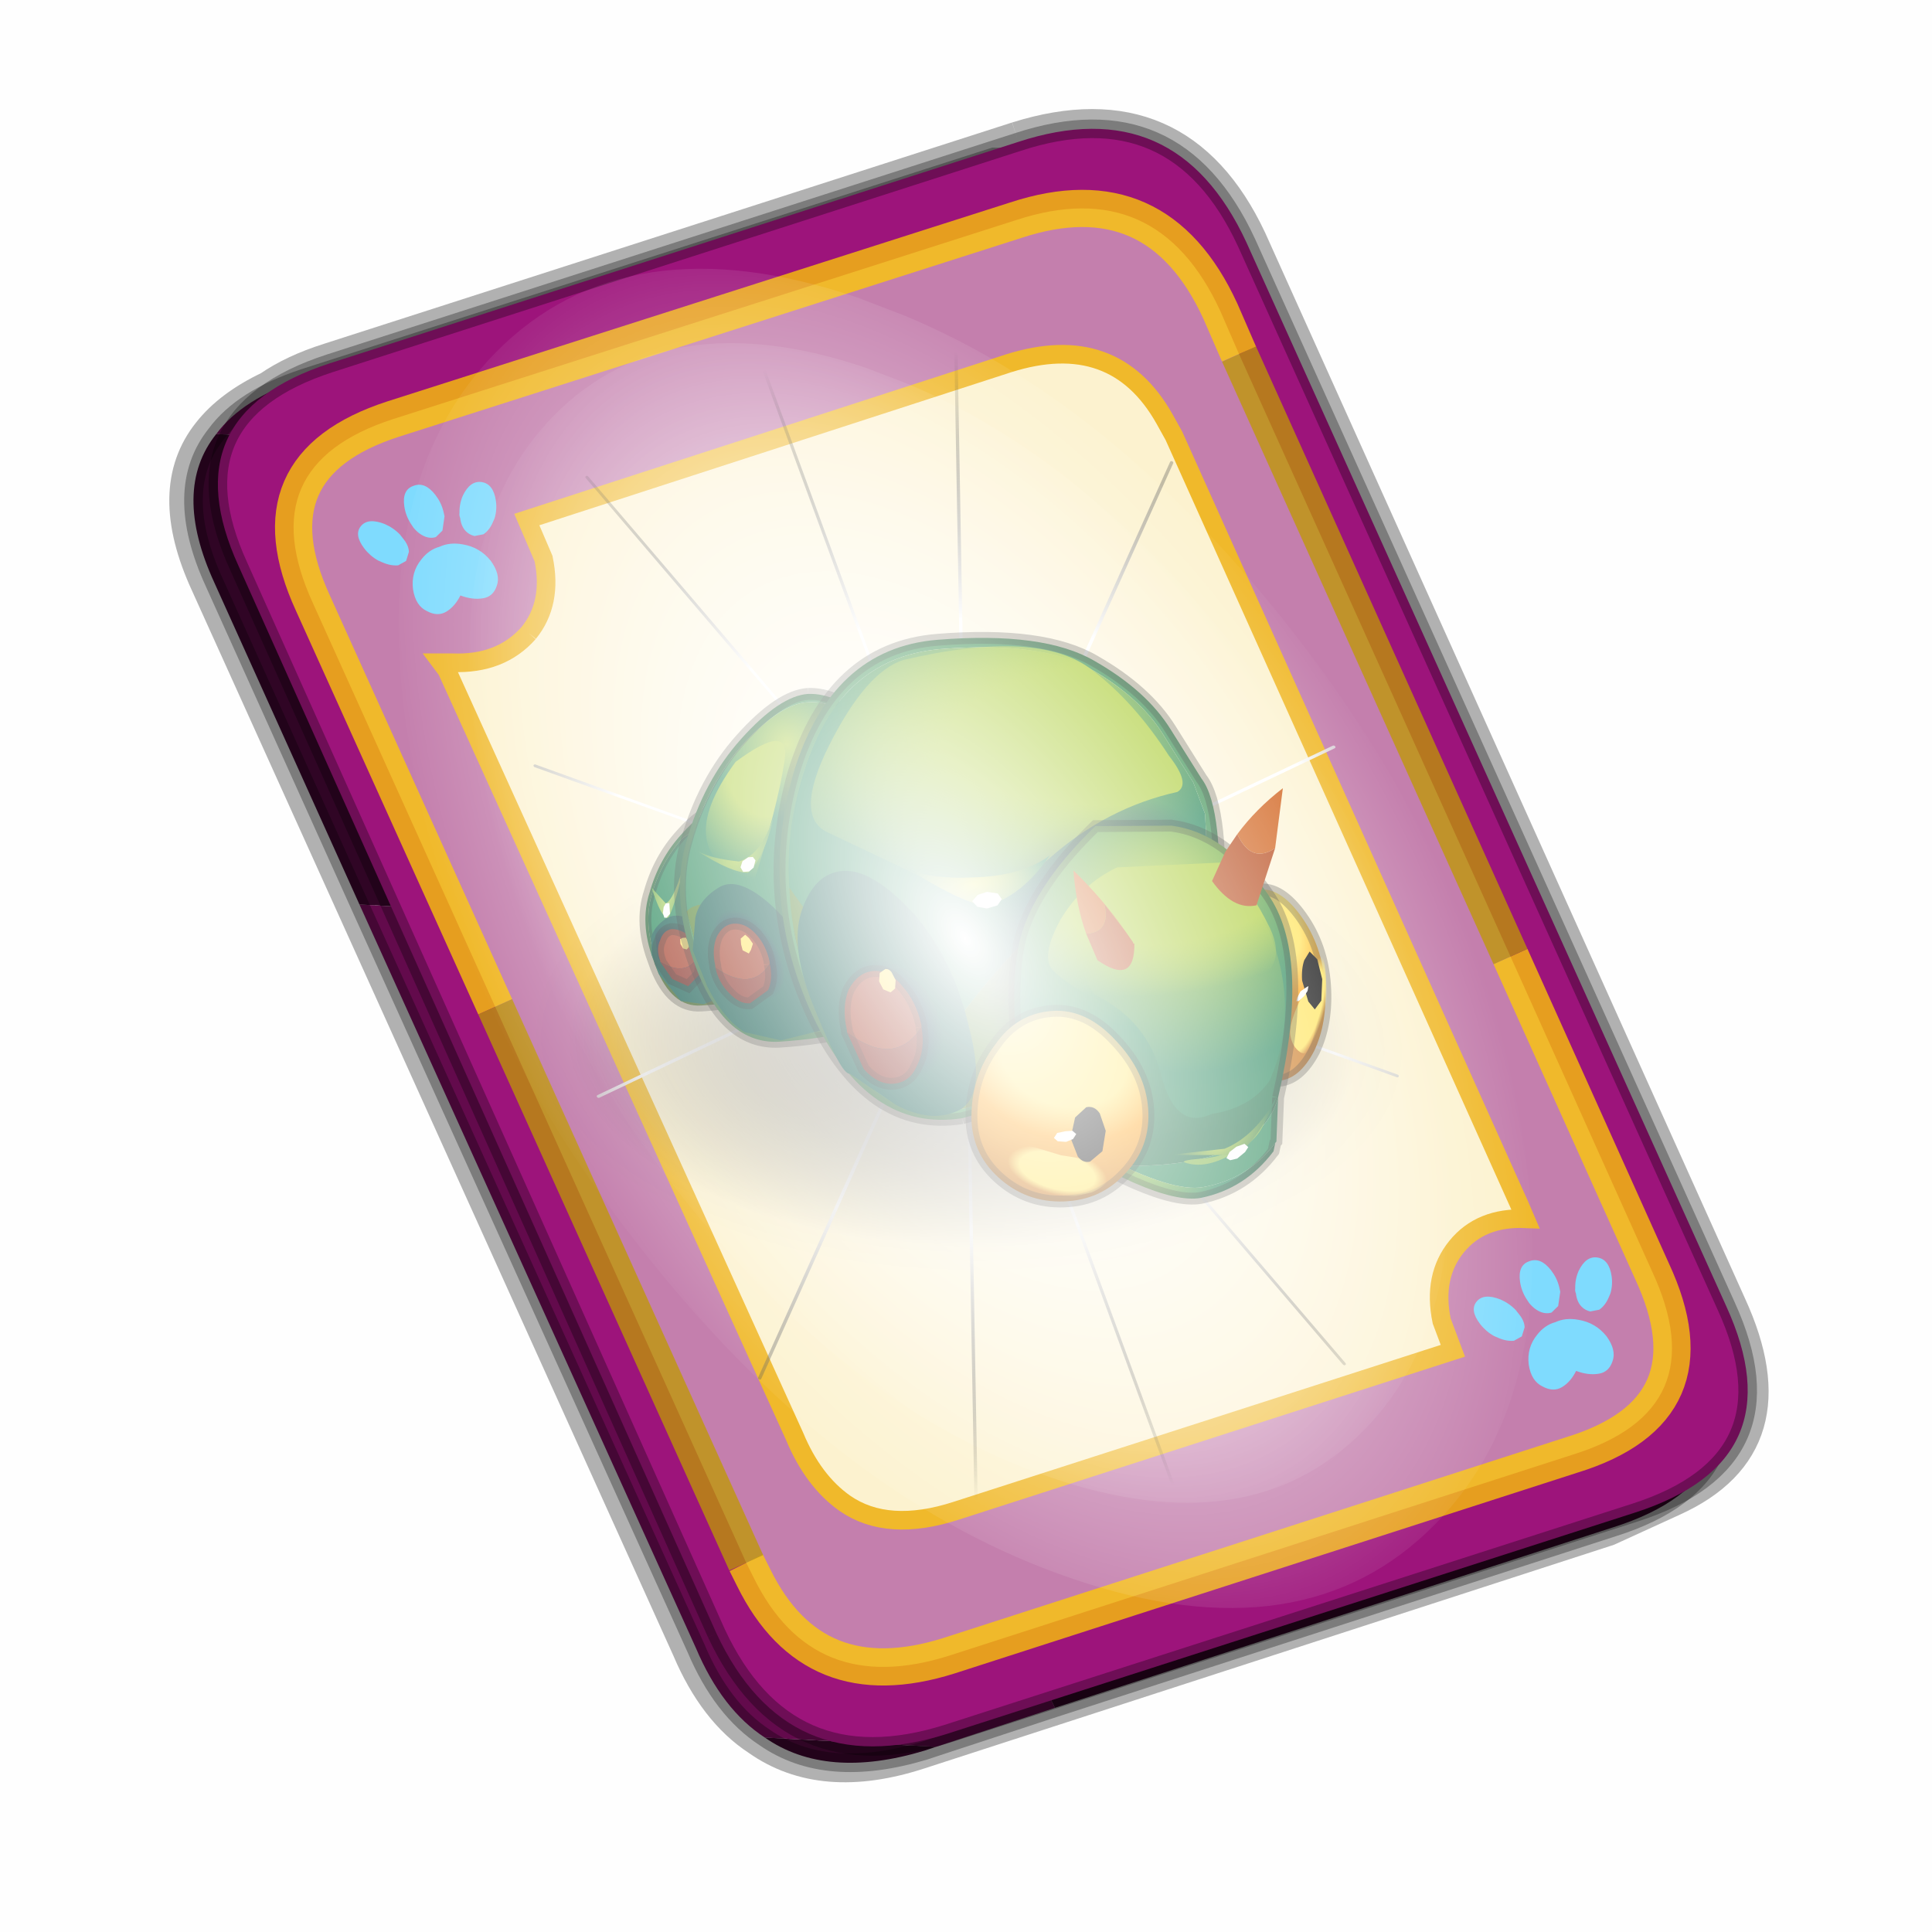 <?xml version='1.0' encoding='UTF-8'?>
<svg xmlns:xlink="http://www.w3.org/1999/xlink" xmlns="http://www.w3.org/2000/svg" version="1.1" width="60px" height="60px" viewBox="0.0 0.0 60.0 60.0"><defs><radialGradient gradientUnits="userSpaceOnUse" r="819.2" cx="0" cy="0" spreadMethod="pad" gradientTransform="matrix(-0.004,0.002,0.004,0.007,5.05,-3.25)" id="gradient1"><stop offset="0.349" stop-color="#ffe353"/><stop offset="0.573" stop-color="#ff9900"/><stop offset="0.992" stop-color="#c97318"/></radialGradient><radialGradient gradientUnits="userSpaceOnUse" r="819.2" cx="0" cy="0" spreadMethod="pad" gradientTransform="matrix(0.002,-0.003,0,0.003,6.8,0.9)" id="gradient2"><stop offset="0.478" stop-color="#ffe353"/><stop offset="0.631" stop-color="#ffe353" stop-opacity="0.0"/></radialGradient><radialGradient gradientUnits="userSpaceOnUse" r="819.2" cx="0" cy="0" spreadMethod="pad" gradientTransform="matrix(-0.017,0.001,0.0,0.013,0.85,-4.7)" id="gradient3"><stop offset="0.0" stop-color="#a7ca2c"/><stop offset="0.549" stop-color="#19804c"/><stop offset="1.0" stop-color="#11663c"/></radialGradient><radialGradient gradientUnits="userSpaceOnUse" r="819.2" cx="0" cy="0" spreadMethod="pad" gradientTransform="matrix(-0.007,0,0.0,0.007,-0.15,6.25)" id="gradient4"><stop offset="0.0" stop-color="#a7ca2c"/><stop offset="0.549" stop-color="#147c4d"/><stop offset="0.973" stop-color="#11663c"/></radialGradient><radialGradient gradientUnits="userSpaceOnUse" r="819.2" cx="0" cy="0" spreadMethod="pad" gradientTransform="matrix(-0.016,0.001,0.002,0.015,1.55,-3.55)" id="gradient5"><stop offset="0.0" stop-color="#a7ca2c"/><stop offset="0.549" stop-color="#147c4d"/><stop offset="0.973" stop-color="#19804c"/></radialGradient><radialGradient gradientUnits="userSpaceOnUse" r="819.2" cx="0" cy="0" spreadMethod="pad" gradientTransform="matrix(-0.014,0.001,0.0,0.007,1.65,-4.7)" id="gradient6"><stop offset="0.416" stop-color="#a7ca2c"/><stop offset="0.788" stop-color="#a7ca2c" stop-opacity="0.0"/></radialGradient><radialGradient gradientUnits="userSpaceOnUse" r="819.2" cx="0" cy="0" spreadMethod="pad" gradientTransform="matrix(-0.005,0.002,0.0,0.003,2.85,6.25)" id="gradient7"><stop offset="0.0" stop-color="#a7ca2c"/><stop offset="0.549" stop-color="#11663c"/></radialGradient><radialGradient gradientUnits="userSpaceOnUse" r="819.2" cx="0" cy="0" spreadMethod="pad" gradientTransform="matrix(-0.009,-0.003,-0.002,0.007,-3.6,2.15)" id="gradient8"><stop offset="0.349" stop-color="#ffe353"/><stop offset="0.573" stop-color="#ff9900"/><stop offset="0.992" stop-color="#c97318"/></radialGradient><radialGradient gradientUnits="userSpaceOnUse" r="819.2" cx="0" cy="0" spreadMethod="pad" gradientTransform="matrix(-0.004,-0.001,-0,0.002,-4.2,6.95)" id="gradient9"><stop offset="0.478" stop-color="#ffe353"/><stop offset="0.631" stop-color="#ffe353" stop-opacity="0.0"/></radialGradient><g id="c1"><path stroke="none" fill="url(#gradient1)" d="M5.1 -4.3 Q4.2 -4.25 3.65 -3.0 3.1 -1.75 3.1 -0.1 3.1 1.5 3.75 2.65 4.4 3.8 5.35 3.8 6.25 3.8 6.95 2.65 7.6 1.5 7.6 -0.1 7.6 -1.75 6.8 -3.05 6.0 -4.35 5.1 -4.3"/><path fill="none" stroke="#000000" stroke-width="0.5" stroke-opacity="0.302" d="M5.1 -4.3 Q4.2 -4.25 3.65 -3.0 3.1 -1.75 3.1 -0.1 3.1 1.5 3.75 2.65 4.4 3.8 5.35 3.8 6.25 3.8 6.95 2.65 7.6 1.5 7.6 -0.1 7.6 -1.75 6.8 -3.05 6.0 -4.35 5.1 -4.3"/><path stroke="none" fill="url(#gradient2)" d="M7.0 2.45 Q6.6 2.85 6.35 2.65 6.05 2.4 6.0 1.95 5.9 1.45 6.75 0.05 L7.1 -0.75 Q7.85 -2.45 7.6 0.8 L7.0 2.45"/><path fill="#000000" stroke="none" d="M6.85 0.55 L7.1 0.9 7.4 0.55 7.5 -0.35 7.35 -1.2 7.05 -1.55 6.8 -1.2 Q6.65 -0.85 6.65 -0.35 L6.85 0.55"/><path fill="#ffffff" stroke="none" d="M6.8 -0.05 L6.55 0.1 6.4 0.35 6.35 0.5 6.45 0.5 6.7 0.3 6.85 0.1 6.9 -0.1 6.8 -0.05"/><path fill="#19804c" stroke="none" d="M5.05 6.4 L5.1 6.35 5.3 4.5 Q4.3 7.3 -1.1 6.95 L-2.25 6.45 Q0.6 8.2 1.9 8.05 3.8 7.85 5.05 6.4"/><path stroke="none" fill="url(#gradient3)" d="M5.3 4.5 Q7.1 -1.4 5.45 -4.1 3.85 -6.8 1.6 -7.25 L-1.6 -7.45 Q-4.1 -5.35 -4.95 -3.3 -5.8 -1.3 -5.45 3.75 L-5.4 4.25 -3.7 5.5 -2.25 6.45 -1.1 6.95 Q4.3 7.3 5.3 4.5"/><path stroke="none" fill="url(#gradient4)" d="M-5.4 4.25 L-5.35 4.8 Q-0.2 8.7 1.75 8.5 3.65 8.25 4.95 6.75 L5.05 6.4 Q3.8 7.85 1.9 8.05 0.6 8.2 -2.25 6.45 L-3.7 5.5 -5.4 4.25"/><path fill="none" stroke="#000000" stroke-width="0.5" stroke-opacity="0.302" d="M5.3 4.5 Q7.1 -1.4 5.45 -4.1 3.85 -6.8 1.6 -7.25 L-1.6 -7.45 Q-4.1 -5.35 -4.95 -3.3 -5.8 -1.3 -5.45 3.75 L-5.4 4.25 -5.35 4.8 Q-0.2 8.7 1.75 8.5 3.65 8.25 4.95 6.75 L5.05 6.4 5.1 6.35 5.3 4.5"/><path stroke="none" fill="url(#gradient5)" d="M-1.9 -2.65 Q-3.0 -1.6 -2.1 -0.35 0.05 0.9 0.45 3.25 0.9 5.6 2.45 5.0 4.15 4.85 5.0 3.75 6.5 0.85 5.4 -2.55 3.55 -5.7 -0.05 -4.8 L-1.9 -2.65"/><path fill="#73ae37" stroke="none" d="M2.0 6.85 Q0.65 6.85 1.45 7.05 2.25 7.25 3.4 6.65 4.55 6.1 4.75 5.2 L4.05 6.05 Q3.3 6.8 2.0 6.85"/><path stroke="none" fill="url(#gradient6)" d="M-3.35 -3.6 Q-4.3 -2.1 -3.8 -1.5 -3.3 -0.9 -1.65 0.15 0.05 1.15 1.25 0.6 2.45 0.05 4.3 -0.4 6.15 -0.85 5.45 -2.65 4.75 -4.4 3.7 -5.55 L-0.8 -5.65 Q-2.35 -5.05 -3.35 -3.6"/><path stroke="none" fill="url(#gradient7)" d="M2.9 6.5 L0.5 6.6 3.4 6.8 Q4.5 6.05 5.25 4.45 4.25 6.05 2.9 6.5"/><path fill="#fdfdfd" stroke="none" d="M3.1 7.0 L3.4 6.95 3.75 6.7 3.9 6.5 3.75 6.35 3.4 6.45 3.1 6.65 2.95 6.9 3.1 7.0"/><path fill="#d05f18" stroke="none" d="M-2.3 -2.95 Q-1.25 -2.95 -1.45 -4.15 L-0.65 -2.95 Q-1.45 -4.3 -2.65 -5.65 -2.65 -4.2 -2.3 -2.95 M5.9 -6.0 L6.4 -8.5 Q5.2 -7.7 4.35 -6.7 4.85 -5.4 5.9 -6.0"/><path fill="#b64616" stroke="none" d="M-0.65 -2.95 L-1.45 -4.15 Q-1.25 -2.95 -2.3 -2.95 L-1.9 -1.8 Q-0.4 -0.6 -0.3 -2.4 L-0.35 -2.4 -0.35 -2.45 -0.65 -2.95 M4.35 -6.7 L3.8 -6.0 3.15 -4.8 Q3.95 -3.5 4.95 -3.65 L5.9 -6.0 Q4.85 -5.4 4.35 -6.7"/><path stroke="none" fill="url(#gradient8)" d="M-7.65 4.3 Q-7.8 5.9 -6.7 7.05 -5.6 8.2 -4.0 8.25 -2.45 8.3 -1.35 7.25 -0.2 6.2 -0.2 4.6 -0.2 3.05 -1.35 1.65 -2.5 0.2 -3.95 0.2 -5.45 0.2 -6.45 1.45 -7.5 2.65 -7.65 4.3"/><path fill="none" stroke="#000000" stroke-width="0.5" stroke-opacity="0.302" d="M-7.65 4.3 Q-7.8 5.9 -6.7 7.05 -5.6 8.2 -4.0 8.25 -2.45 8.3 -1.35 7.25 -0.2 6.2 -0.2 4.6 -0.2 3.05 -1.35 1.65 -2.5 0.2 -3.95 0.2 -5.45 0.2 -6.45 1.45 -7.5 2.65 -7.65 4.3"/><path stroke="none" fill="url(#gradient9)" d="M-4.7 8.25 L-2.8 7.95 Q-2.05 7.65 -1.85 7.2 -1.65 6.8 -4.0 6.3 L-5.05 5.9 Q-7.15 5.15 -6.4 7.35 -5.75 8.15 -4.7 8.25"/><path fill="#000000" stroke="none" d="M-3.3 6.4 Q-3.1 6.7 -2.8 6.65 L-2.25 6.25 -2.05 5.4 -2.25 4.65 Q-2.45 4.3 -2.8 4.35 L-3.3 4.75 -3.55 5.6 -3.3 6.4"/><path fill="#ffffff" stroke="none" d="M-3.45 5.3 L-3.75 5.3 -4.1 5.35 -4.25 5.55 -4.1 5.7 -3.75 5.75 -3.45 5.65 -3.3 5.45 -3.45 5.3"/></g><g id="c2"><g><use transform="matrix(1.0,0.0,0.0,1.0,0.0,0.0)" xlink:href="#c1"/></g></g><radialGradient gradientUnits="userSpaceOnUse" r="819.2" cx="0" cy="0" spreadMethod="pad" gradientTransform="matrix(-0.007,0.0,0.0,0.007,-0.45,-5.25)" id="gradient10"><stop offset="0.0" stop-color="#a7ca2c"/><stop offset="0.549" stop-color="#147c4d"/><stop offset="0.973" stop-color="#19804c"/></radialGradient><radialGradient gradientUnits="userSpaceOnUse" r="819.2" cx="0" cy="0" spreadMethod="pad" gradientTransform="matrix(-0.005,0.0,0.0,0.006,-1.35,-4.3)" id="gradient11"><stop offset="0.416" stop-color="#a7ca2c"/><stop offset="0.973" stop-color="#a7ca2c" stop-opacity="0.0"/></radialGradient><radialGradient gradientUnits="userSpaceOnUse" r="819.2" cx="0" cy="0" spreadMethod="pad" gradientTransform="matrix(-0.004,0.001,0.0,0.004,-2.8,-0.7)" id="gradient12"><stop offset="0.0" stop-color="#a7ca2c"/><stop offset="0.549" stop-color="#3b9143"/></radialGradient><radialGradient gradientUnits="userSpaceOnUse" r="819.2" cx="0" cy="0" spreadMethod="pad" gradientTransform="matrix(-0.002,3.0517578125e-05,0.001,0.003,-2.65,3.5)" id="gradient13"><stop offset="0.29" stop-color="#081544"/><stop offset="0.792" stop-color="#081544" stop-opacity="0.0"/></radialGradient><g id="c3"><path stroke="none" fill="url(#gradient10)" d="M4.05 -3.8 L4.0 -3.9 2.75 -5.75 Q1.75 -6.95 0.6 -6.95 -0.55 -7.0 -2.25 -5.4 -3.9 -3.8 -4.75 -1.4 -5.25 -0.05 -5.15 1.5 -4.1 0.5 -0.05 3.65 0.4 4.0 0.45 3.4 0.55 -5.5 4.05 -3.8"/><path fill="#2e8947" stroke="none" d="M-5.15 1.5 Q-5.25 -0.05 -4.75 -1.4 -3.9 -3.8 -2.25 -5.4 -0.55 -7.0 0.6 -6.95 1.75 -6.95 2.75 -5.75 L4.0 -3.9 4.05 -3.8 Q4.8 -1.8 5.2 2.55 5.55 7.0 -1.6 6.9 -3.7 6.85 -4.65 3.9 L-5.15 1.5 M0.6 -7.3 Q-0.6 -7.3 -2.35 -5.6 -4.05 -3.95 -4.95 -1.45 -5.85 1.0 -4.85 4.1 -3.85 7.2 -1.65 7.25 5.8 7.3 5.4 2.7 5.0 -1.95 4.2 -4.05 L2.9 -6.0 Q1.85 -7.25 0.6 -7.3"/><path fill="#40751c" stroke="none" d="M-5.15 1.5 L-4.65 3.9 Q-3.7 6.85 -1.6 6.9 5.55 7.0 5.2 2.55 4.8 -1.8 4.05 -3.8 0.55 -5.5 0.45 3.4 0.4 4.0 -0.05 3.65 -4.1 0.5 -5.15 1.5"/><path fill="none" stroke="#000000" stroke-width="0.5" stroke-opacity="0.302" d="M0.6 -7.3 Q-0.6 -7.3 -2.35 -5.6 -4.05 -3.95 -4.95 -1.45 -5.85 1.0 -4.85 4.1 -3.85 7.2 -1.65 7.25 5.8 7.3 5.4 2.7 5.0 -1.95 4.2 -4.05 L2.9 -6.0 Q1.85 -7.25 0.6 -7.3"/><path fill="#035043" stroke="none" d="M-1.75 1.3 Q-2.95 0.15 -3.75 0.6 -4.6 1.05 -4.8 1.8 L-5.0 3.15 -4.5 4.7 Q-3.9 6.15 -3.05 6.75 L-1.55 7.2 0.15 6.9 Q0.95 6.55 0.2 4.5 -0.55 2.45 -1.75 1.3"/><path stroke="none" fill="url(#gradient11)" d="M-0.6 -4.5 Q-0.15 -6.25 -2.65 -4.65 -5.75 -1.0 -2.25 0.5 -1.0 -2.7 -0.6 -4.5"/><path stroke="none" fill="url(#gradient12)" d="M-4.5 -1.0 Q-3.15 0.0 -2.45 0.05 -1.7 -0.55 -1.2 -2.25 -1.85 -0.65 -2.8 -0.45 -3.95 -0.65 -4.5 -1.0"/><path fill="#fdfdfd" stroke="none" d="M-2.65 0.0 L-2.4 0.0 -2.2 -0.15 -2.1 -0.45 -2.2 -0.6 -2.4 -0.6 -2.65 -0.45 -2.75 -0.2 -2.65 0.0"/><path stroke="none" fill="url(#gradient13)" d="M-4.15 3.55 L-3.25 5.25 Q-2.6 6.0 -2.0 5.95 -1.4 5.95 -1.15 5.25 -0.95 4.5 -1.25 3.5 -1.5 2.5 -2.15 1.8 -2.75 1.1 -3.4 1.1 -4.0 1.1 -4.2 1.85 -4.45 2.55 -4.15 3.55"/><path fill="#9b2d17" stroke="none" d="M-1.8 3.95 L-1.8 3.85 Q-1.9 3.15 -2.3 2.65 -2.7 2.15 -3.2 2.15 -3.65 2.15 -3.95 2.65 -4.2 3.15 -4.1 3.85 L-4.1 3.95 Q-2.65 5.1 -1.8 3.95"/><path fill="#7d1d13" stroke="none" d="M-4.1 3.95 Q-4.0 4.6 -3.6 5.05 -3.2 5.55 -2.75 5.55 L-1.95 5.05 Q-1.7 4.6 -1.8 3.95 -2.65 5.1 -4.1 3.95"/><path fill="none" stroke="#000000" stroke-width="0.5" stroke-opacity="0.286" d="M-1.8 3.95 L-1.8 3.85 Q-1.9 3.15 -2.3 2.65 -2.7 2.15 -3.2 2.15 -3.65 2.15 -3.95 2.65 -4.2 3.15 -4.1 3.85 L-4.1 3.95 Q-4.0 4.6 -3.6 5.05 -3.2 5.55 -2.75 5.55 L-1.95 5.05 Q-1.7 4.6 -1.8 3.95"/><path fill="#ffe353" stroke="none" d="M-2.9 3.3 L-2.65 3.45 -2.55 3.3 -2.45 3.05 -2.6 2.8 -2.75 2.65 -2.95 2.8 -2.95 3.05 -2.9 3.3"/></g><g id="c4"><g><use transform="matrix(1.0,0.0,0.0,1.0,0.0,0.0)" xlink:href="#c3"/></g></g><radialGradient gradientUnits="userSpaceOnUse" r="819.2" cx="0" cy="0" spreadMethod="pad" gradientTransform="matrix(-0.002,0.001,-0.001,0.005,-2.1,-0.6)" id="gradient14"><stop offset="0.0" stop-color="#aacf52"/><stop offset="0.549" stop-color="#4f9b3e"/></radialGradient><radialGradient gradientUnits="userSpaceOnUse" r="819.2" cx="0" cy="0" spreadMethod="pad" gradientTransform="matrix(-0.002,1.52587890625e-05,0.001,0.002,-1.6,1.9)" id="gradient15"><stop offset="0.29" stop-color="#081544"/><stop offset="0.792" stop-color="#081544" stop-opacity="0.0"/></radialGradient><g id="c5"><path fill="#167e4c" stroke="none" d="M1.0 -3.7 Q-1.1 -0.95 -1.15 1.55 -1.85 2.8 -2.7 2.15 L-2.75 1.95 Q-3.15 0.45 -2.7 -0.75 -2.2 -2.1 -1.25 -3.0 L0.35 -3.9 1.0 -3.7"/><path fill="#2e8947" stroke="none" d="M1.1 -3.85 L1.0 -3.7 0.35 -3.9 -1.25 -3.0 Q-2.2 -2.1 -2.7 -0.75 -3.15 0.45 -2.75 1.95 L-2.7 2.15 -2.85 2.0 Q-3.3 0.45 -2.8 -0.8 -2.3 -2.2 -1.3 -3.15 -0.35 -4.1 0.35 -4.1 L1.1 -3.85"/><path fill="#40751c" stroke="none" d="M1.1 -3.85 L1.65 -3.35 2.35 -2.3 2.35 -2.25 2.4 -2.25 Q2.8 -1.05 3.05 1.55 L3.05 1.65 Q3.2 4.15 -0.95 4.1 -2.2 4.1 -2.75 2.35 L-2.85 2.0 -2.7 2.15 Q-1.85 2.8 -1.15 1.55 -1.1 -0.95 1.0 -3.7 L1.1 -3.85"/><path fill="none" stroke="#000000" stroke-width="0.5" stroke-opacity="0.302" d="M-2.85 2.0 L-2.75 2.35 Q-2.2 4.1 -0.95 4.1 3.2 4.15 3.05 1.65 L3.05 1.55 Q2.8 -1.05 2.4 -2.25 L2.35 -2.25 2.35 -2.3 1.65 -3.35 1.1 -3.85 M-2.85 2.0 Q-3.3 0.45 -2.8 -0.8 -2.3 -2.2 -1.3 -3.15 -0.35 -4.1 0.35 -4.1 L1.1 -3.85 M-2.75 1.95 L-2.7 2.15"/><path stroke="none" fill="url(#gradient14)" d="M-2.1 0.35 Q-1.7 -0.3 -1.15 -2.25 -1.75 -0.45 -2.15 -0.3 L-2.7 -1.0 Q-2.4 0.25 -2.1 0.35"/><path fill="#fdfdfd" stroke="none" d="M-2.25 0.3 L-2.15 0.3 -2.0 0.15 -2.0 -0.15 -2.0 -0.3 -2.15 -0.3 -2.25 -0.15 -2.3 0.1 -2.25 0.3"/><path fill="#035043" stroke="none" d="M-2.85 1.05 L-2.9 1.8 -2.65 2.65 -1.8 3.85 -0.85 4.05 0.15 3.75 Q0.6 3.45 0.15 2.3 -0.3 1.2 -1.0 0.6 -1.65 0.05 -2.2 0.35 -2.7 0.65 -2.85 1.05"/><path stroke="none" fill="url(#gradient15)" d="M-2.0 3.15 Q-1.55 3.65 -1.1 3.65 L-0.5 3.15 Q-0.35 2.65 -0.55 1.9 -0.75 1.15 -1.2 0.65 -1.7 0.15 -2.1 0.15 -2.55 0.15 -2.7 0.65 L-2.65 1.95 -2.0 3.15"/><path fill="#9b2d17" stroke="none" d="M-0.9 1.95 L-0.9 1.9 -1.3 1.1 Q-1.65 0.8 -2.0 0.8 -2.35 0.85 -2.5 1.25 -2.7 1.6 -2.55 2.1 L-2.55 2.15 Q-1.45 2.9 -0.9 1.95"/><path fill="#7d1d13" stroke="none" d="M-2.55 2.15 L-2.1 2.9 -1.45 3.25 -0.95 2.8 Q-0.8 2.45 -0.9 1.95 -1.45 2.9 -2.55 2.15"/><path fill="none" stroke="#000000" stroke-width="0.5" stroke-opacity="0.286" d="M-0.9 1.95 L-0.9 1.9 -1.3 1.1 Q-1.65 0.8 -2.0 0.8 -2.35 0.85 -2.5 1.25 -2.7 1.6 -2.55 2.1 L-2.55 2.15 -2.1 2.9 -1.45 3.25 -0.95 2.8 Q-0.8 2.45 -0.9 1.95"/><path fill="#ffe353" stroke="none" d="M-1.55 1.65 L-1.4 1.7 -1.3 1.6 -1.3 1.4 -1.4 1.2 -1.55 1.2 -1.65 1.25 -1.65 1.45 -1.55 1.65"/></g><g id="c6"><g><use transform="matrix(1.0,0.0,0.0,1.0,0.0,0.0)" xlink:href="#c5"/></g></g><radialGradient gradientUnits="userSpaceOnUse" r="819.2" cx="0" cy="0" spreadMethod="pad" gradientTransform="matrix(0.067,0.0,0.0,0.034,18.55,7.65)" id="gradient16"><stop offset="0.0" stop-opacity="0.49"/><stop offset="0.494" stop-opacity="0.243"/><stop offset="0.882" stop-opacity="0.012"/><stop offset="1.0" stop-opacity="0.0"/></radialGradient><g id="c7"><path stroke="none" fill="url(#gradient16)" d="M55.85 -11.45 Q70.8 -3.95 70.8 7.65 70.8 19.25 55.85 26.7 40.15 35.0 18.55 35.0 -3.8 35.0 -19.55 26.7 -35.3 19.25 -35.3 7.65 -35.3 -3.95 -19.55 -11.45 -3.8 -19.7 18.55 -19.7 40.15 -19.7 55.85 -11.45"/></g><g id="c8"><g><use transform="matrix(1.0,0.0,0.0,1.0,0.0,0.0)" xlink:href="#c7"/></g></g><radialGradient gradientUnits="userSpaceOnUse" r="819.2" cx="0" cy="0" spreadMethod="pad" gradientTransform="matrix(-0.02,-7.62939453125e-05,-0,0.017,1.65,-8.15)" id="gradient17"><stop offset="0.0" stop-color="#a7ca2c"/><stop offset="0.549" stop-color="#147c4d"/><stop offset="0.973" stop-color="#19804c"/></radialGradient><radialGradient gradientUnits="userSpaceOnUse" r="819.2" cx="0" cy="0" spreadMethod="pad" gradientTransform="matrix(-0.003,3.0517578125e-05,0.001,0.004,-4.9,4.25)" id="gradient18"><stop offset="0.29" stop-color="#081544"/><stop offset="0.792" stop-color="#081544" stop-opacity="0.0"/></radialGradient><radialGradient gradientUnits="userSpaceOnUse" r="819.2" cx="0" cy="0" spreadMethod="pad" gradientTransform="matrix(-0.008,0.001,-0.001,0.009,4.05,1.45)" id="gradient19"><stop offset="0.29" stop-color="#081544"/><stop offset="0.792" stop-color="#081544" stop-opacity="0.0"/></radialGradient><radialGradient gradientUnits="userSpaceOnUse" r="819.2" cx="0" cy="0" spreadMethod="pad" gradientTransform="matrix(-0.024,-9.1552734375e-05,-0,0.009,6.3,-7.1)" id="gradient20"><stop offset="0.416" stop-color="#a7ca2c"/><stop offset="0.973" stop-color="#a7ca2c" stop-opacity="0.0"/></radialGradient><radialGradient gradientUnits="userSpaceOnUse" r="819.2" cx="0" cy="0" spreadMethod="pad" gradientTransform="matrix(-0.007,-1.52587890625e-05,-0.001,0.004,-1.15,-1.15)" id="gradient21"><stop offset="0.0" stop-color="#e2e214"/><stop offset="0.549" stop-color="#157c4c"/></radialGradient><g id="c9"><path fill="#2e8947" stroke="none" d="M8.75 0.1 L8.8 -3.45 8.4 -4.8 7.3 -6.85 Q6.45 -8.5 4.45 -9.85 2.45 -11.2 -1.9 -11.15 -6.25 -11.05 -8.05 -6.15 -8.9 -3.85 -8.9 -1.55 -9.0 1.1 -7.95 3.7 -6.05 8.6 -2.2 8.25 7.95 6.3 8.65 1.4 L8.75 0.1 M-2.3 8.65 Q-6.3 9.0 -8.3 3.9 -10.25 -1.2 -8.4 -6.35 -6.45 -11.5 -1.95 -11.55 2.55 -11.6 4.6 -10.2 6.7 -8.8 7.6 -7.1 L8.75 -4.95 Q9.65 -3.6 9.0 1.5 8.3 6.6 -2.3 8.65"/><path stroke="none" fill="url(#gradient17)" d="M-8.9 -1.55 Q-8.9 -3.85 -8.05 -6.15 -6.25 -11.05 -1.9 -11.15 2.45 -11.2 4.45 -9.85 6.45 -8.5 7.3 -6.85 L8.4 -4.8 8.8 -3.45 8.75 0.1 Q4.7 -3.4 -1.9 4.15 -5.7 3.9 -8.9 -1.55"/><path fill="#40751c" stroke="none" d="M-8.9 -1.55 Q-5.7 3.9 -1.9 4.15 4.7 -3.4 8.75 0.1 L8.65 1.4 Q7.95 6.3 -2.2 8.25 -6.05 8.6 -7.95 3.7 -9.0 1.1 -8.9 -1.55"/><path fill="none" stroke="#000000" stroke-width="0.5" stroke-opacity="0.302" d="M-2.3 8.65 Q8.3 6.6 9.0 1.5 9.65 -3.6 8.75 -4.95 L7.6 -7.1 Q6.7 -8.8 4.6 -10.2 2.55 -11.6 -1.95 -11.55 -6.45 -11.5 -8.4 -6.35 -10.25 -1.2 -8.3 3.9 -6.3 9.0 -2.3 8.65"/><path fill="#035043" stroke="none" d="M-6.6 -2.1 Q-7.8 -2.1 -8.45 -0.55 -9.1 1.0 -8.15 3.75 -7.25 6.5 -6.9 6.45 L-5.05 7.9 Q-3.6 8.8 -2.4 8.3 -1.2 7.75 -1.75 4.85 -2.2 1.95 -3.75 -0.1 -5.35 -2.1 -6.6 -2.1"/><path stroke="none" fill="url(#gradient18)" d="M-5.75 6.7 Q-4.9 7.7 -4.1 7.7 -3.25 7.7 -2.9 6.65 -2.55 5.65 -2.9 4.25 -3.3 2.8 -4.15 1.8 -5.0 0.85 -5.85 0.85 -6.65 0.85 -7.0 1.85 -7.35 2.85 -6.95 4.3 -6.6 5.7 -5.75 6.7"/><path stroke="none" fill="url(#gradient19)" d="M-1.05 2.3 Q-1.45 5.35 -0.15 7.2 1.05 9.1 3.2 8.75 5.35 8.4 7.1 6.0 8.9 3.65 9.25 0.65 9.6 -2.35 8.35 -4.25 7.1 -6.15 4.95 -5.8 2.8 -5.45 1.05 -3.05 -0.7 -0.7 -1.05 2.3"/><path stroke="none" fill="url(#gradient20)" d="M-7.1 -3.75 L-3.1 -1.5 Q-0.65 0.05 2.15 -2.05 4.7 -4.0 7.7 -4.45 8.3 -4.75 7.45 -6.0 6.15 -8.35 4.5 -9.8 2.4 -11.75 -3.45 -10.8 -5.05 -10.4 -6.8 -7.45 -8.55 -4.5 -7.1 -3.75"/><path stroke="none" fill="url(#gradient21)" d="M-4.0 -2.1 Q-1.85 -0.5 -0.7 -0.2 0.85 -0.5 2.15 -2.15 0.9 -1.35 -1.2 -1.45 -3.1 -1.5 -4.0 -2.1"/><path fill="#fdfdfd" stroke="none" d="M-1.05 -0.2 L-0.65 -0.1 -0.2 -0.2 0.0 -0.45 -0.15 -0.7 -0.6 -0.8 -1.0 -0.7 -1.25 -0.45 -1.05 -0.2"/><path fill="#9b2d17" stroke="none" d="M-3.75 4.7 L-3.75 4.6 Q-3.9 3.6 -4.45 2.9 -4.95 2.2 -5.6 2.2 -6.25 2.2 -6.7 2.9 -7.05 3.6 -6.9 4.6 L-6.9 4.7 Q-5.0 6.35 -3.75 4.7"/><path fill="#7d1d13" stroke="none" d="M-6.9 4.7 L-6.3 6.3 Q-5.75 7.0 -5.1 7.0 -4.4 7.0 -4.05 6.3 -3.65 5.65 -3.75 4.7 -5.0 6.35 -6.9 4.7"/><path fill="none" stroke="#000000" stroke-width="0.5" stroke-opacity="0.286" d="M-3.75 4.7 L-3.75 4.6 Q-3.9 3.6 -4.45 2.9 -4.95 2.2 -5.6 2.2 -6.25 2.2 -6.7 2.9 -7.05 3.6 -6.9 4.6 L-6.9 4.7 -6.3 6.3 Q-5.75 7.0 -5.1 7.0 -4.4 7.0 -4.05 6.3 -3.65 5.65 -3.75 4.7"/><path fill="#ffe353" stroke="none" d="M-5.25 3.0 L-4.95 3.15 -4.75 3.0 -4.7 2.65 -4.85 2.3 Q-4.95 2.15 -5.1 2.15 L-5.35 2.3 -5.4 2.65 -5.25 3.0"/></g><g id="c10"><g><use transform="matrix(1.0,0.0,0.0,1.0,0.0,0.0)" xlink:href="#c9"/></g></g><g id="c11"><g><use transform="matrix(-0.343,-0.023,0.0,0.349,4.6,-1.25)" xlink:href="#c8"/></g><g><use transform="matrix(1.0,0.0,0.0,1.0,-11.7,-5.5)" xlink:href="#c6"/></g><g><use transform="matrix(1.0,0.0,0.0,1.0,-7.85,-6.9)" xlink:href="#c4"/></g><g><use transform="matrix(1.0,0.0,0.0,1.0,0.3,-4.55)" xlink:href="#c10"/></g><g><use transform="matrix(1.0,0.0,0.0,1.0,6.05,-0.35)" xlink:href="#c2"/></g></g><g id="c12"><path fill="#000000" fill-opacity="0.004" d="M0.0 0.0 L60.0 0.0 60.0 60.0 0.0 60.0 0.0 0.0"/></g><g id="c13"><path fill="none" stroke="#000000" stroke-width="1.0" stroke-opacity="0.302" d="M22.3 0.35 Q26.6 -1.0 28.5 3.05 L41.4 31.7 Q43.1 35.4 39.9 36.85 L38.15 37.65 19.65 43.65 Q17.05 44.5 15.35 43.3 14.2 42.55 13.5 40.9 L0.55 12.25 Q-0.6 9.75 0.6 8.25 1.15 7.55 2.2 7.05 2.85 6.6 3.8 6.3 L22.3 0.35"/><path fill="#300525" stroke="none" d="M25.55 0.9 Q26.9 1.6 27.8 3.55 L40.7 32.15 Q42.6 36.3 38.3 37.65 L23.3 42.5 13.15 21.4 4.6 20.9 0.7 12.25 Q-0.45 9.75 0.75 8.25 L29.8 9.75 25.55 0.9 M20.1 43.55 L19.8 43.65 Q17.15 44.45 15.5 43.3 L20.1 43.55"/><path fill="#630a4c" stroke="none" d="M23.3 42.5 L20.1 43.55 15.5 43.3 Q14.35 42.55 13.65 40.9 L4.6 20.9 13.15 21.4 23.3 42.5 M0.75 8.25 Q1.45 7.3 3.1 6.75 L21.65 0.8 25.55 0.9 29.8 9.75 0.75 8.25"/><path fill="none" stroke="#000000" stroke-width="0.5" stroke-opacity="0.302" d="M25.55 0.9 Q26.9 1.6 27.8 3.55 L40.7 32.15 Q42.6 36.3 38.3 37.65 L23.3 42.5 20.1 43.55 19.8 43.65 Q17.15 44.45 15.5 43.3 14.35 42.55 13.65 40.9 L4.6 20.9 0.7 12.25 Q-0.45 9.75 0.75 8.25 1.45 7.3 3.1 6.75 L21.65 0.8 25.55 0.9"/><path fill="#9d147b" stroke="none" d="M14.2 40.5 L1.35 11.8 Q-0.5 7.75 3.8 6.35 L22.3 0.4 Q26.55 -1.0 28.45 3.1 L41.35 31.7 Q43.25 35.85 38.9 37.25 L20.4 43.2 Q16.1 44.55 14.2 40.5"/><path fill="none" stroke="#000000" stroke-width="0.5" stroke-opacity="0.302" d="M14.2 40.5 L1.35 11.8 Q-0.5 7.75 3.8 6.35 L22.3 0.4 Q26.55 -1.0 28.45 3.1 L41.35 31.7 Q43.25 35.85 38.9 37.25 L20.4 43.2 Q16.1 44.55 14.2 40.5"/><path fill="#fcf2cf" stroke="none" d="M9.15 13.6 Q9.8 12.8 9.55 11.6 L9.1 10.55 22.05 6.35 Q24.9 5.45 26.25 7.85 L26.5 8.3 35.8 29.0 35.95 29.35 Q34.75 29.3 34.1 30.1 33.45 30.9 33.7 32.1 L34.0 32.9 20.65 37.2 Q18.8 37.8 17.65 37.0 16.8 36.4 16.3 35.2 L6.95 14.6 6.8 14.4 7.1 14.4 Q8.4 14.45 9.15 13.6"/><path fill="#c47fad" stroke="none" d="M8.25 23.65 L3.35 12.8 Q1.65 9.1 5.5 7.85 L22.25 2.5 Q26.05 1.25 27.75 4.95 L28.25 6.1 35.55 22.3 39.35 30.75 Q41.1 34.5 37.2 35.7 L20.45 41.1 Q16.8 42.25 15.2 39.0 L15.0 38.6 8.25 23.65 M9.15 13.6 Q8.4 14.45 7.1 14.4 L6.8 14.4 6.95 14.6 16.3 35.2 Q16.8 36.4 17.65 37.0 18.8 37.8 20.65 37.2 L34.0 32.9 33.7 32.1 Q33.45 30.9 34.1 30.1 34.75 29.3 35.95 29.35 L35.8 29.0 26.5 8.3 26.25 7.85 Q24.9 5.45 22.05 6.35 L9.1 10.55 9.55 11.6 Q9.8 12.8 9.15 13.6"/><path fill="none" stroke="#ffcc00" stroke-width="1.0" stroke-opacity="0.749" d="M8.25 23.65 L3.35 12.8 Q1.65 9.1 5.5 7.85 L22.25 2.5 Q26.05 1.25 27.75 4.95 L28.25 6.1 M35.55 22.3 L39.35 30.75 Q41.1 34.5 37.2 35.7 L20.45 41.1 Q16.8 42.25 15.2 39.0 L15.0 38.6"/><path fill="none" stroke="#bf9900" stroke-width="1.0" stroke-opacity="0.749" d="M28.25 6.1 L35.55 22.3 M15.0 38.6 L8.25 23.65"/><path fill="none" stroke="#f0b92b" stroke-width="0.5" d="M9.15 13.6 Q9.8 12.8 9.55 11.6 L9.1 10.55 22.05 6.35 Q24.9 5.45 26.25 7.85 L26.5 8.3 35.8 29.0 35.95 29.35 Q34.75 29.3 34.1 30.1 33.45 30.9 33.7 32.1 L34.0 32.9 20.65 37.2 Q18.8 37.8 17.65 37.0 16.8 36.4 16.3 35.2 L6.95 14.6 6.8 14.4 7.1 14.4 Q8.4 14.45 9.15 13.6"/></g><g id="c14"><path fill="#7fdbfe" stroke="none" d="M10.75 4.9 Q10.75 4.6 10.9 4.35 11.25 3.45 11.95 2.75 13.3 1.5 14.35 2.1 15.4 2.7 14.95 4.45 14.7 5.4 14.1 6.15 L13.75 6.5 Q13.1 7.15 12.35 7.35 L11.4 7.2 Q10.95 6.9 10.75 6.4 10.5 5.75 10.75 4.9 M7.5 5.9 Q7.0 5.85 6.6 5.5 6.05 5.0 5.8 4.15 L5.7 3.6 Q5.55 2.65 5.8 1.7 6.25 0.0 7.5 0.0 L7.6 0.0 Q8.85 0.0 9.3 1.7 9.55 2.65 9.4 3.6 L9.3 4.15 8.5 5.5 7.6 5.9 7.5 5.9 M4.35 4.9 Q4.6 5.75 4.35 6.4 L3.7 7.2 2.75 7.35 Q2.0 7.15 1.35 6.5 L1.0 6.15 Q0.4 5.4 0.15 4.45 -0.3 2.7 0.75 2.1 1.8 1.5 3.15 2.75 3.85 3.45 4.2 4.35 L4.35 4.9 M5.5 13.7 Q4.45 13.9 3.65 12.95 2.75 12.0 3.2 10.25 3.7 8.5 5.25 7.6 6.4 6.9 7.55 7.0 8.75 6.9 9.9 7.6 11.45 8.5 11.95 10.25 12.35 12.0 11.5 12.95 10.7 13.9 9.65 13.7 8.55 13.5 7.55 12.6 6.55 13.5 5.5 13.7"/></g><g id="c15"><g><use transform="matrix(1.0,0.0,0.0,1.0,0.0,0.0)" xlink:href="#c14"/></g></g><radialGradient gradientUnits="userSpaceOnUse" r="819.2" cx="0" cy="0" spreadMethod="pad" gradientTransform="matrix(0.091,0.0,0.0,0.091,0.6,3.4)" id="gradient22"><stop offset="0.0" stop-color="#ffffff"/><stop offset="1.0" stop-color="#ffffff" stop-opacity="0.0"/></radialGradient><g id="c16"><path stroke="none" fill="url(#gradient22)" d="M36.65 -54.65 Q60.05 -42.0 69.75 -17.95 80.55 8.9 68.0 34.1 55.45 59.35 26.8 68.2 -1.8 77.05 -29.7 64.3 -57.6 51.6 -68.45 24.75 -79.3 -2.05 -66.75 -27.25 L-66.7 -27.3 Q-54.1 -52.5 -25.5 -61.4 3.1 -70.2 31.0 -57.5 L36.65 -54.65"/></g><g id="c17"><g><use transform="matrix(1.0,0.0,0.0,1.0,0.0,0.0)" xlink:href="#c16"/></g></g><radialGradient gradientUnits="userSpaceOnUse" r="819.2" cx="0" cy="0" spreadMethod="pad" gradientTransform="matrix(0.209,0.0,0.0,0.177,67.15,107.2)" id="gradient23"><stop offset="0.357" stop-color="#ffffff"/><stop offset="0.671" stop-opacity="0.0"/></radialGradient><g id="c18"><path fill="none" stroke-linejoin="round" stroke-linecap="round" stroke="url(#gradient23)" stroke-width="0.5" d="M136.55 165.8 L68.6 106.0 68.4 106.0 118.25 201.5 M68.2 105.7 L68.25 105.8 68.25 105.75 68.2 105.7 0.0 45.7 M68.25 105.8 L68.3 105.85 68.3 105.8 68.25 105.75 49.95 0.05 M0.05 97.7 L68.15 105.95 68.25 105.85 68.25 105.8 M68.3 105.85 L68.25 105.85 68.3 106.0 68.3 105.85 68.3 105.8 68.35 105.8 68.3 105.8 86.6 18.35 M50.0 193.2 L68.3 106.0 68.15 105.95 18.25 151.55 M68.4 106.0 L68.3 106.0 86.55 211.5 M68.4 106.0 L68.3 105.85 M68.6 106.0 L68.35 105.8 118.25 60.15 M136.6 114.25 L68.6 106.0 M68.2 105.7 L18.25 10.05"/></g><g id="c19"><g><use transform="matrix(1.0,0.0,0.0,1.0,0.0,0.0)" xlink:href="#c18"/></g></g><g id="c20"><g><use transform="matrix(1.0,0.0,0.0,1.0,0.0,0.0)" xlink:href="#c13"/></g><g><use transform="matrix(0.239,-0.087,0.1,0.234,34.25,31.15)" xlink:href="#c15"/></g><g><use transform="matrix(0.239,-0.087,0.1,0.234,4.25,10.3)" xlink:href="#c15"/></g><g><use transform="matrix(0.141,-0.038,0.111,0.226,20.25,20.65)" filter="url(#filter17)" xlink:href="#c17"/></g><g><use transform="matrix(-0.155,0.051,0.084,0.147,22.6,2.3)" filter="url(#filter18)" xlink:href="#c19"/></g><g><use transform="matrix(0.636,-0.044,0.044,0.636,21.9,23.95)" xlink:href="#c11"/></g><g><use transform="matrix(0.163,-0.044,0.129,0.261,20.35,20.95)" filter="url(#filter20)" xlink:href="#c17"/></g></g><filter id="filter17"><feColorMatrix in="SourceGraphic" type="matrix" values="0.0 0.0 0.0 0.0 0.797 0.0 0.0 0.0 0.0 0.598 0.0 0.0 0.0 0.0 0.199 0.0 0.0 0.0 1.0 0.0" result="cxform"/><feComposite operator="in" in2="SourceGraphic" result="color-xform"/></filter><filter id="filter18"><feColorMatrix in="SourceGraphic" type="matrix" values="0.0 0.0 0.0 0.0 0.996 0.0 0.0 0.0 0.0 0.996 0.0 0.0 0.0 0.0 0.996 0.0 0.0 0.0 1.0 0.0" result="cxform"/><feComposite operator="in" in2="SourceGraphic" result="color-xform"/></filter><filter id="filter20"><feColorMatrix in="SourceGraphic" type="matrix" values="1.0 0.0 0.0 0.0 0.0 0.0 1.0 0.0 0.0 0.0 0.0 0.0 1.0 0.0 0.0 0.0 0.0 0.0 0.23 0.0" result="cxform"/><feComposite operator="in" in2="SourceGraphic" result="color-xform"/></filter></defs><g><g><use transform="matrix(1.0,0.0,0.0,1.0,0.0,0.0)" xlink:href="#c12"/></g><g><use transform="matrix(1.155,0.0,0.0,1.155,5.85,3.95)" xlink:href="#c20"/></g></g></svg>